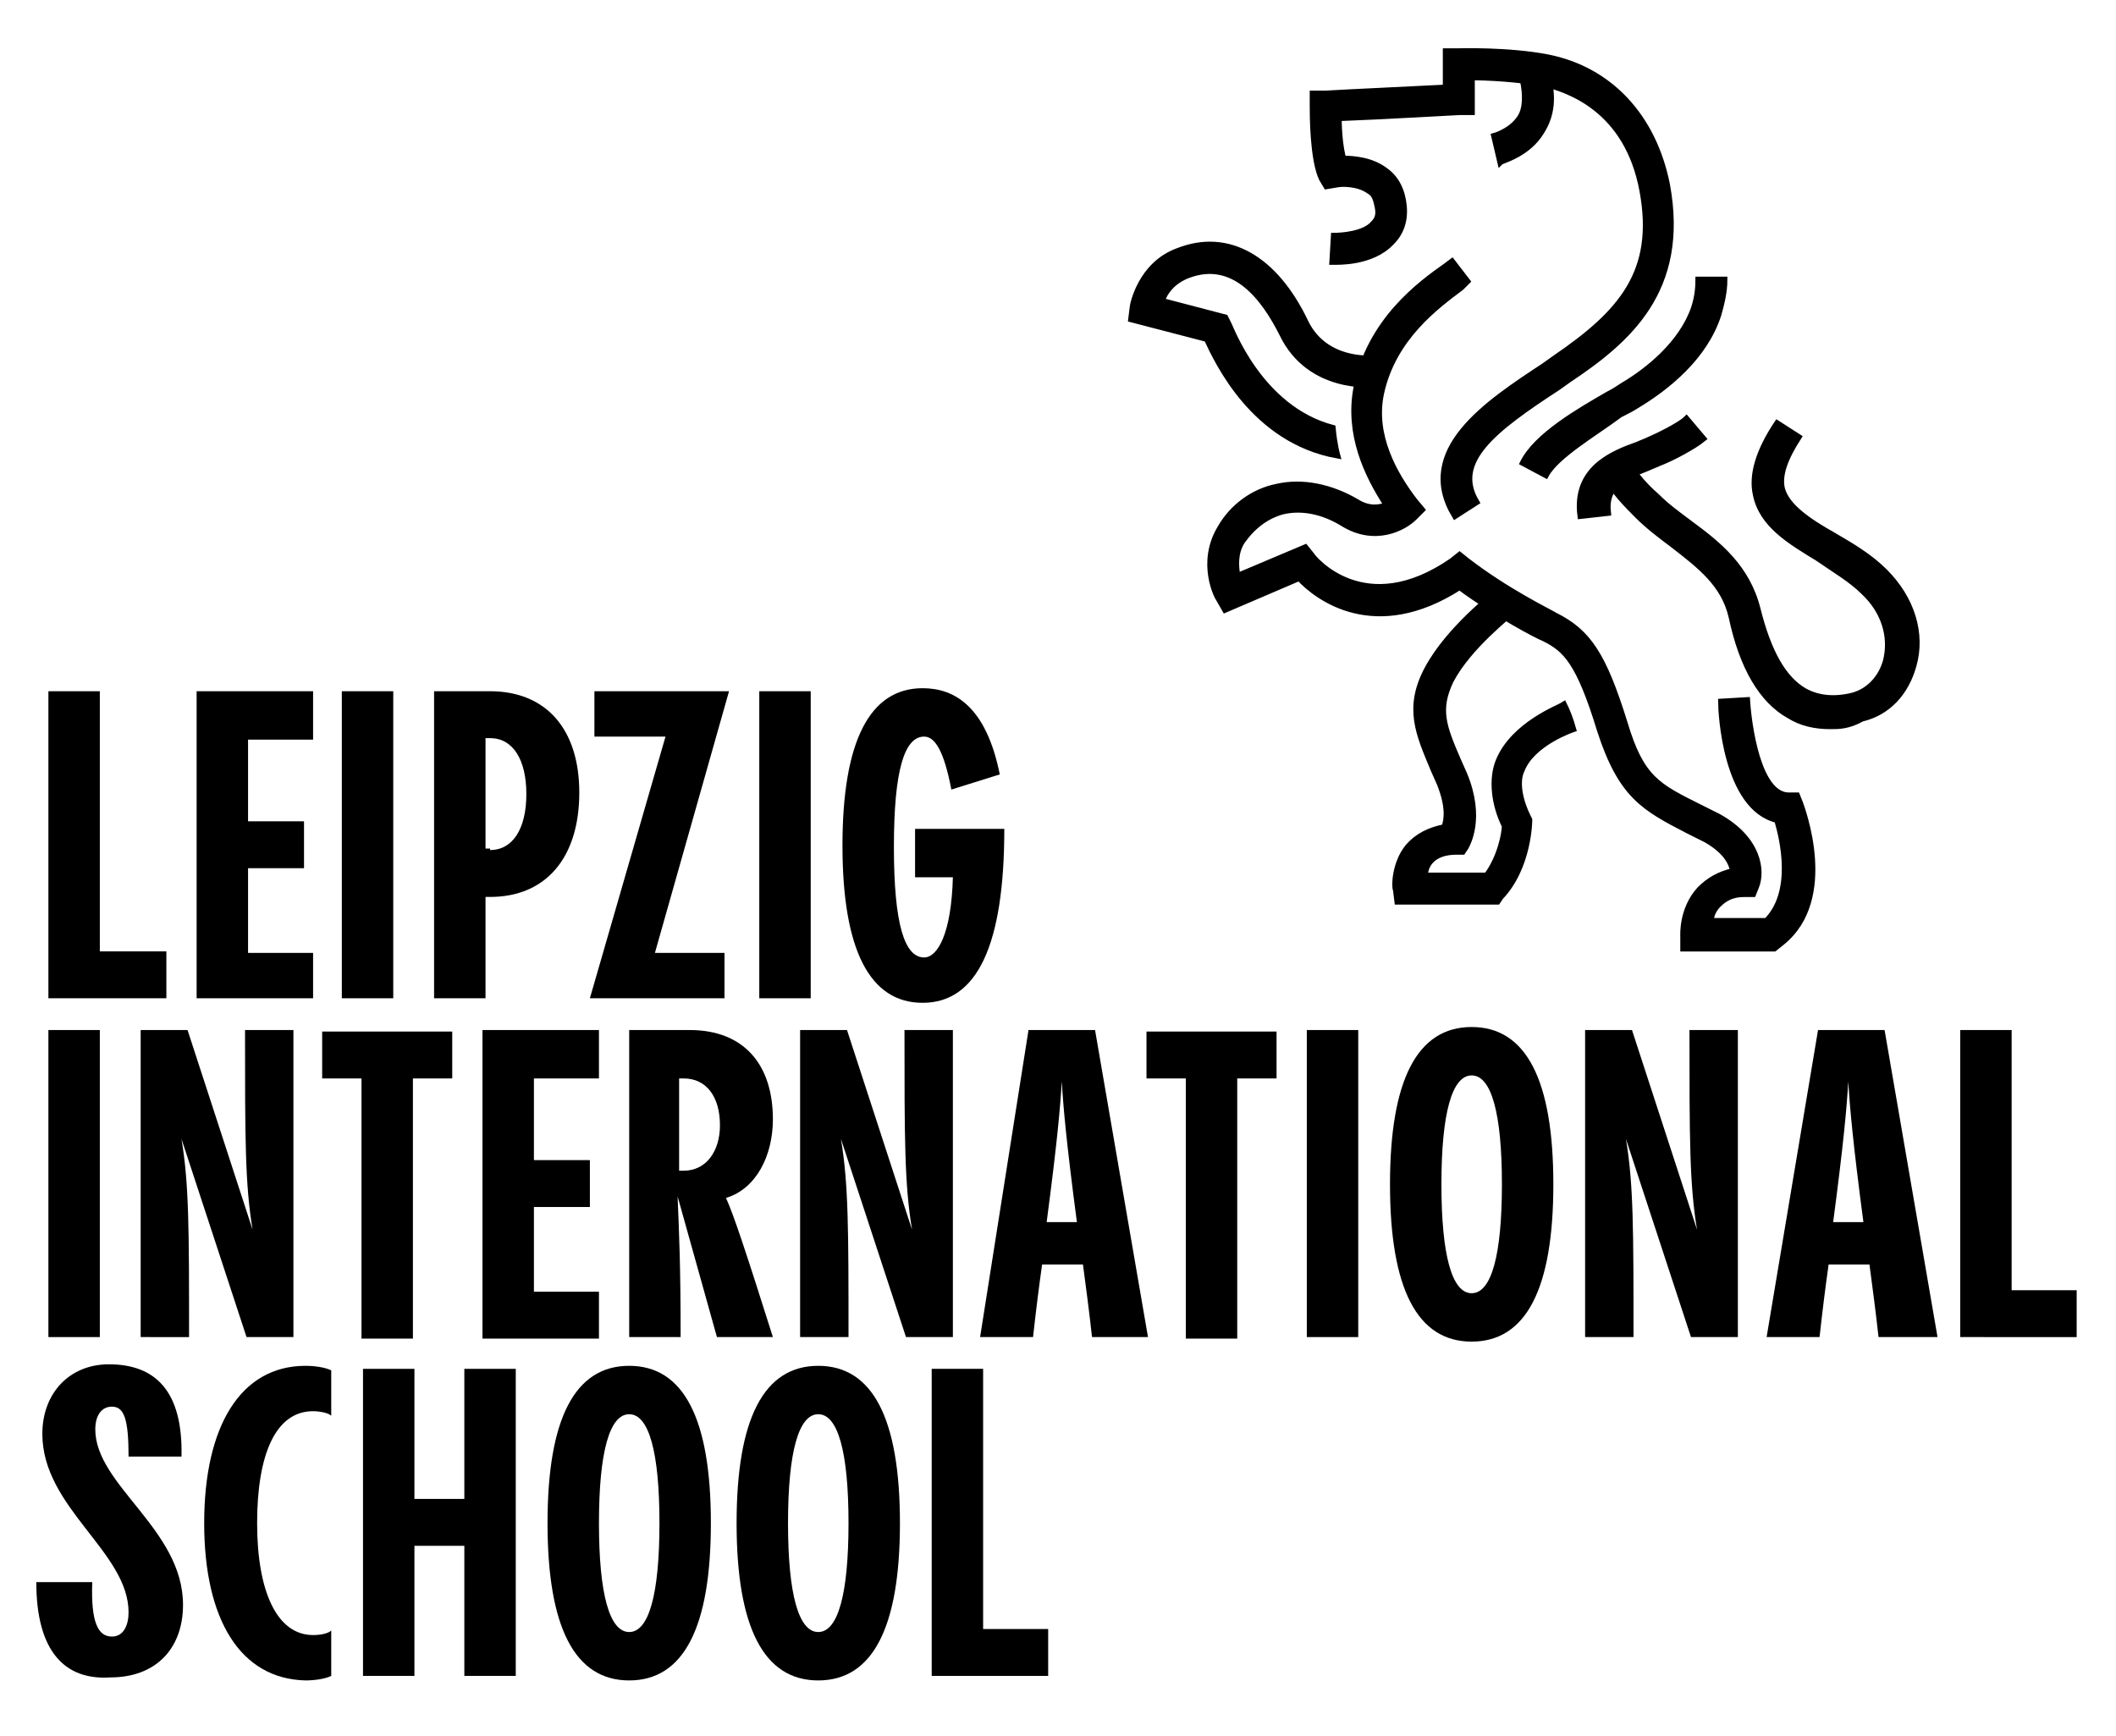 <svg xmlns="http://www.w3.org/2000/svg" xmlns:xlink="http://www.w3.org/1999/xlink" id="Ebene_1" x="0px" y="0px" viewBox="0 0 139.9 114.8" style="enable-background:new 0 0 139.9 114.8;" xml:space="preserve"><style type="text/css">	.st0{fill:none;}	.st1{stroke:#000000;stroke-width:0.414;stroke-miterlimit:10;}</style><g>	<g>		<path d="M3.2,66V45.7h3.4v17.2H11V66H3.2z"></path>		<path d="M20.7,48.9h-4.3v5.4h3.7v3.1h-3.7v5.6h4.3V66H13V45.7h7.7V48.9z"></path>		<path d="M22.6,66V45.7H26V66H22.6z"></path>		<path d="M32.4,45.7c3.7,0,5.9,2.5,5.9,6.7c0,4.3-2.2,6.9-5.9,6.9h-0.3V66h-3.4V45.7H32.4z M32.4,56.2c1.5,0,2.4-1.4,2.4-3.7    s-0.9-3.7-2.4-3.7h-0.3v7.3H32.4z"></path>		<path d="M48.2,45.7L43.3,63h4.6v3h-8.9l5-17.3h-4.7v-3H48.2z"></path>		<path d="M50.2,66V45.7h3.4V66H50.2z"></path>		<path d="M60.5,54.8h5.9c0,7.7-1.8,11.5-5.4,11.5c-3.5,0-5.3-3.5-5.3-10.4c0-6.9,1.8-10.4,5.3-10.4c2.1,0,4.2,1.2,5.1,5.7l-3.2,1    c-0.5-2.6-1.1-3.5-1.8-3.5c-1.3,0-2,2.2-2,7.3c0,5.1,0.7,7.3,2,7.3c0.9,0,1.8-1.6,1.9-5.3h-2.5V54.8z"></path>		<path d="M3.2,88.4V68.1h3.4v20.3H3.2z"></path>		<path d="M19.4,68.1v20.3h-3.1L12,75.3c0.5,3,0.5,6,0.5,13.1H9.3V68.1h3.1l4.3,13.2c-0.5-3-0.5-6-0.5-13.2H19.4z"></path>		<path d="M23.9,88.4V71.3h-2.6v-3.1h8.6v3.1h-2.6v17.2H23.9z"></path>		<path d="M39.6,71.3h-4.3v5.4H39v3.1h-3.7v5.6h4.3v3.1h-7.7V68.1h7.7V71.3z"></path>		<path d="M48,79.2c0.5,1.1,1.3,3.5,3.1,9.2h-3.7l-2.6-9.3c0.1,2.5,0.2,4.5,0.2,9.3h-3.4V68.1h4c3.6,0,5.5,2.3,5.5,5.9    C51.1,76.4,50,78.6,48,79.2z M44.9,77.4h0.3c1.5,0,2.4-1.3,2.4-3c0-1.9-0.9-3.1-2.4-3.1h-0.3V77.4z"></path>		<path d="M63,68.1v20.3h-3.1l-4.3-13.1c0.5,3,0.5,6,0.5,13.1h-3.2V68.1H56l4.3,13.2c-0.5-3-0.5-6-0.5-13.2H63z"></path>		<path d="M72.2,88.4c-0.2-1.8-0.4-3.3-0.6-4.8h-2.7c-0.2,1.4-0.4,3-0.6,4.8h-3.5L68,68.1h4.4l3.5,20.3H72.2z M71.2,80.8    c-0.7-5.3-0.9-7.6-1-9.3c-0.1,1.7-0.3,4-1,9.3H71.2z"></path>		<path d="M78.4,88.4V71.3h-2.6v-3.1h8.6v3.1h-2.6v17.2H78.4z"></path>		<path d="M86.4,88.4V68.1h3.4v20.3H86.4z"></path>		<path d="M91.9,78.3c0-6.9,1.8-10.4,5.4-10.4c3.6,0,5.4,3.5,5.4,10.4c0,6.9-1.8,10.4-5.4,10.4C93.7,88.7,91.9,85.2,91.9,78.3z     M99.3,78.3c0-4.7-0.7-7.2-2-7.2c-1.3,0-2,2.5-2,7.2c0,4.7,0.7,7.2,2,7.2C98.6,85.5,99.3,83,99.3,78.3z"></path>		<path d="M114.9,68.1v20.3h-3.1l-4.3-13.1c0.5,3,0.5,6,0.5,13.1h-3.2V68.1h3.1l4.3,13.2c-0.5-3-0.5-6-0.5-13.2H114.9z"></path>		<path d="M124.2,88.4c-0.2-1.8-0.4-3.3-0.6-4.8h-2.7c-0.2,1.4-0.4,3-0.6,4.8h-3.5l3.4-20.3h4.4l3.5,20.3H124.2z M123.2,80.8    c-0.7-5.3-0.9-7.6-1-9.3c-0.1,1.7-0.3,4-1,9.3H123.2z"></path>		<path d="M129.6,88.4V68.1h3.4v17.2h4.3v3.1H129.6z"></path>		<path d="M2.4,104.6h3.7c-0.1,2.7,0.4,3.6,1.3,3.6c0.8,0,1.1-0.8,1.1-1.6c0-4-5.7-6.9-5.7-11.8c0-2.7,1.8-4.6,4.4-4.6    c3.1,0,4.9,1.8,4.8,6.1H8.5c0-2.5-0.3-3.3-1.1-3.3c-0.7,0-1.1,0.6-1.1,1.5c0,3.7,5.8,6.6,5.8,11.6c0,2.9-1.8,4.8-4.8,4.8    C4.3,111.1,2.4,109.2,2.4,104.6z"></path>		<path d="M13.5,100.7c0-6.4,2.4-10.4,6.7-10.4c0.6,0,1.3,0.1,1.7,0.3v3c-0.2-0.2-0.8-0.3-1.2-0.3c-2.5,0-3.7,2.9-3.7,7.4    c0,4.5,1.3,7.4,3.7,7.4c0.5,0,1-0.1,1.2-0.3v3c-0.4,0.2-1.1,0.3-1.7,0.3C15.9,111,13.5,107.1,13.5,100.7z"></path>		<path d="M30.7,90.5h3.4v20.3h-3.4v-8.6h-3.3v8.6H24V90.5h3.4v8.6h3.3V90.5z"></path>		<path d="M36.2,100.7c0-6.9,1.8-10.4,5.4-10.4c3.6,0,5.4,3.5,5.4,10.4c0,6.9-1.8,10.4-5.4,10.4C38,111.1,36.2,107.6,36.2,100.7z     M43.6,100.7c0-4.7-0.7-7.2-2-7.2c-1.3,0-2,2.5-2,7.2c0,4.7,0.7,7.2,2,7.2C42.9,107.9,43.6,105.4,43.6,100.7z"></path>		<path d="M48.7,100.7c0-6.9,1.8-10.4,5.4-10.4c3.6,0,5.4,3.5,5.4,10.4c0,6.9-1.8,10.4-5.4,10.4C50.5,111.1,48.7,107.6,48.7,100.7z     M56.1,100.7c0-4.7-0.7-7.2-2-7.2c-1.3,0-2,2.5-2,7.2c0,4.7,0.7,7.2,2,7.2C55.4,107.9,56.1,105.4,56.1,100.7z"></path>		<path d="M61.6,110.8V90.5H65v17.2h4.3v3.1H61.6z"></path>	</g>	<rect x="70.3" y="-1" class="st0" width="67" height="67"></rect>	<g>		<g>			<g>				<path class="st1" d="M102.2,31.4l-1.5-0.8c0.9-1.8,3.7-3.4,5.6-4.5c0.4-0.2,0.7-0.4,1-0.6c1.7-1,3.9-2.8,4.7-5.1      c0.2-0.6,0.3-1.2,0.3-1.9l1.7,0c0,0.8-0.2,1.6-0.4,2.3c-0.9,2.8-3.4,4.8-5.4,6c-0.3,0.2-0.7,0.4-1.1,0.6      C105.5,28.6,102.9,30.1,102.2,31.4z"></path>				<path class="st1" d="M104.5,34.1c-0.4-3.1,2.1-4.1,3.8-4.7c0.2-0.1,0.5-0.2,0.7-0.3c0.7-0.3,2.1-1,2.5-1.4l1.1,1.3      c-0.6,0.5-2.1,1.3-2.9,1.6c-0.2,0.1-0.5,0.2-0.7,0.3c-1.8,0.7-2.9,1.3-2.7,3L104.5,34.1z"></path>				<g>					<path class="st1" d="M96.2,34.1c-2.6-4.3,2.1-7.4,5.9-9.9l0.7-0.5c4.4-3,6.8-5.7,5.8-11.1c-1-5.4-4.9-6.7-6.6-7.1       c-1.7-0.3-3.7-0.4-4.7-0.4l0,2.3l-0.8,0c-0.1,0-5.3,0.3-8,0.4c0,0.9,0.1,2,0.3,2.7c0.7,0,1.9,0.1,2.8,0.8       c0.7,0.5,1.1,1.3,1.2,2.3c0.1,1-0.2,1.8-0.8,2.4c-1.3,1.4-3.6,1.3-3.9,1.3l0.1-1.7c0.5,0,2-0.1,2.6-0.8       c0.3-0.3,0.4-0.6,0.3-1.1c-0.1-0.5-0.2-0.9-0.6-1.1c-0.7-0.5-1.8-0.5-2.2-0.4l-0.6,0.1l-0.3-0.5c-0.6-1.3-0.6-4.2-0.6-4.8       l0-0.8l0.8,0c1.7-0.1,6.1-0.3,8-0.4l0-2.4l0.8,0c0.1,0,3.3-0.1,5.9,0.4c4.1,0.8,7,3.9,7.9,8.4c1.3,7-2.6,10.3-6.5,12.9       l-0.7,0.5c-4.3,2.8-7,4.9-5.4,7.6L96.2,34.1z"></path>					<path class="st1" d="M99.2,10.7L98.8,9L99,9.8L98.8,9c0,0,1.1-0.3,1.7-1.2c0.4-0.6,0.4-1.5,0.2-2.5l1.6-0.4       c0.4,1.5,0.3,2.7-0.4,3.8C101,10.2,99.3,10.6,99.2,10.7z"></path>					<path class="st1" d="M121,48c-1,0-1.9-0.2-2.7-0.7c-1.8-1-3.1-3.2-3.8-6.5c-0.5-2.2-2.1-3.4-3.9-4.8c-0.8-0.6-1.6-1.2-2.3-1.9       c-0.8-0.8-1.6-1.6-2.1-2.6l1.5-0.8c0.4,0.7,1.1,1.5,1.8,2.1c0.7,0.7,1.4,1.2,2.2,1.8c1.9,1.4,3.8,2.9,4.5,5.7       c0.7,2.8,1.7,4.6,3.1,5.4c0.9,0.5,2,0.6,3.2,0.3c1.1-0.3,1.9-1.2,2.2-2.3c0.4-1.6-0.1-3.3-1.5-4.6c-0.8-0.8-2-1.5-3-2.2       c-1.8-1.1-3.7-2.2-4.1-4.2c-0.3-1.3,0.2-2.9,1.4-4.7l1.4,0.9c-0.9,1.4-1.3,2.5-1.1,3.4c0.3,1.2,1.8,2.2,3.4,3.1       c1.2,0.7,2.4,1.4,3.4,2.4c1.8,1.8,2.5,4.1,1.9,6.2c-0.5,1.8-1.7,3.1-3.4,3.5C122.2,48,121.6,48,121,48z"></path>					<path class="st1" d="M117.3,62.7h-6l0-0.8c0-0.1-0.1-1.8,1.1-3.1c0.6-0.6,1.3-1,2.2-1.2c-0.1-0.5-0.4-1.3-1.8-2.1       c-0.4-0.2-0.8-0.4-1.2-0.6c-2.9-1.5-4.4-2.3-5.8-6.6c-1.4-4.6-2.3-5.4-3.7-6.1c-0.5-0.2-3-1.5-5.6-3.4       c-5.6,3.6-9.4,0.7-10.6-0.6L81,40.3l-0.4-0.7c-0.1-0.1-1.3-2.4,0.1-4.7c0.8-1.4,2.2-2.4,3.7-2.7c1.7-0.4,3.6,0,5.3,1       c0.8,0.5,1.5,0.4,2,0.2c-1.3-2-2.6-4.7-2-7.8c0.9-4.4,4.2-6.8,5.9-8l0.4-0.3l1,1.3L96.6,19c-1.6,1.2-4.5,3.3-5.3,7       c-0.6,2.8,0.9,5.4,2.2,7.1l0.5,0.6l-0.5,0.5c-0.7,0.7-2.6,1.7-4.7,0.4c-1.3-0.8-2.7-1.1-4-0.8c-1.1,0.3-2,1-2.7,2       c-0.5,0.8-0.4,1.7-0.3,2.3l4.5-1.9l0.4,0.5c0.1,0.2,3.5,4.4,9.3,0.4l0.5-0.4l0.5,0.4c2.6,2,5.3,3.3,5.8,3.6       c2.2,1.1,3.2,2.6,4.6,7.1c1.1,3.7,2.2,4.2,5,5.6c0.4,0.2,0.8,0.4,1.2,0.6c2.7,1.5,2.9,3.6,2.5,4.6l-0.2,0.5l-0.6,0       c-0.8,0-1.3,0.3-1.7,0.7c-0.3,0.3-0.5,0.7-0.5,1.1h3.7c1.9-1.9,1.1-5.4,0.7-6.7c-3.4-0.8-3.7-7.1-3.7-7.8l1.7-0.1       c0.1,1.6,0.7,6.2,2.7,6.3l0.6,0l0.2,0.5c0.1,0.3,2.4,6.3-1.2,9.2L117.3,62.7z"></path>				</g>			</g>			<g>				<path class="st1" d="M78.5,18.2c3.1-1.2,5.1,1.5,6.3,3.9c1.8,3.7,5.9,3.3,6.1,3.3l-0.2-1.7c0,0-3.1,0.3-4.4-2.4      c-2-4.2-5.1-6-8.4-4.7c-2.5,0.9-3,3.6-3,3.7l-0.1,0.8l5,1.3c0.7,1.5,3.1,6.7,8.6,7.7c0,0-0.2-0.7-0.3-1.8      c-4.9-1.3-6.8-6.8-6.9-6.9L81,21l-4.2-1.1C77,19.3,77.5,18.6,78.5,18.2z"></path>			</g>		</g>		<g>			<path class="st1" d="M99.1,50.3c-0.5,1.2-0.3,2.9,0.4,4.3c0,0.5-0.3,2.1-1.2,3.3h-4.1c0-0.7,0.5-1.6,2.1-1.6l0.4,0l0.2-0.3     c0.1-0.2,1.1-1.9-0.1-4.8l-0.4-0.9c-1-2.3-1.4-3.4-0.5-5.3c1.2-2.3,4-4.4,4-4.5l-1-1.3c-0.1,0.1-3.1,2.4-4.5,5     c-1.4,2.6-0.6,4.3,0.4,6.7l0.4,0.9c0.6,1.5,0.5,2.4,0.3,2.9c-1,0.2-1.8,0.6-2.4,1.3c-0.9,1.1-0.9,2.7-0.8,2.8l0.1,0.8H99l0.2-0.3     c1.9-2,1.9-5.1,1.9-5.1l-0.1-0.2c-0.5-1-0.8-2.3-0.4-3.1c0.7-1.8,3.4-2.7,3.4-2.7c-0.2-0.7-0.4-1.2-0.6-1.6     C103.1,46.8,100.1,47.9,99.1,50.3z"></path>		</g>	</g></g></svg>